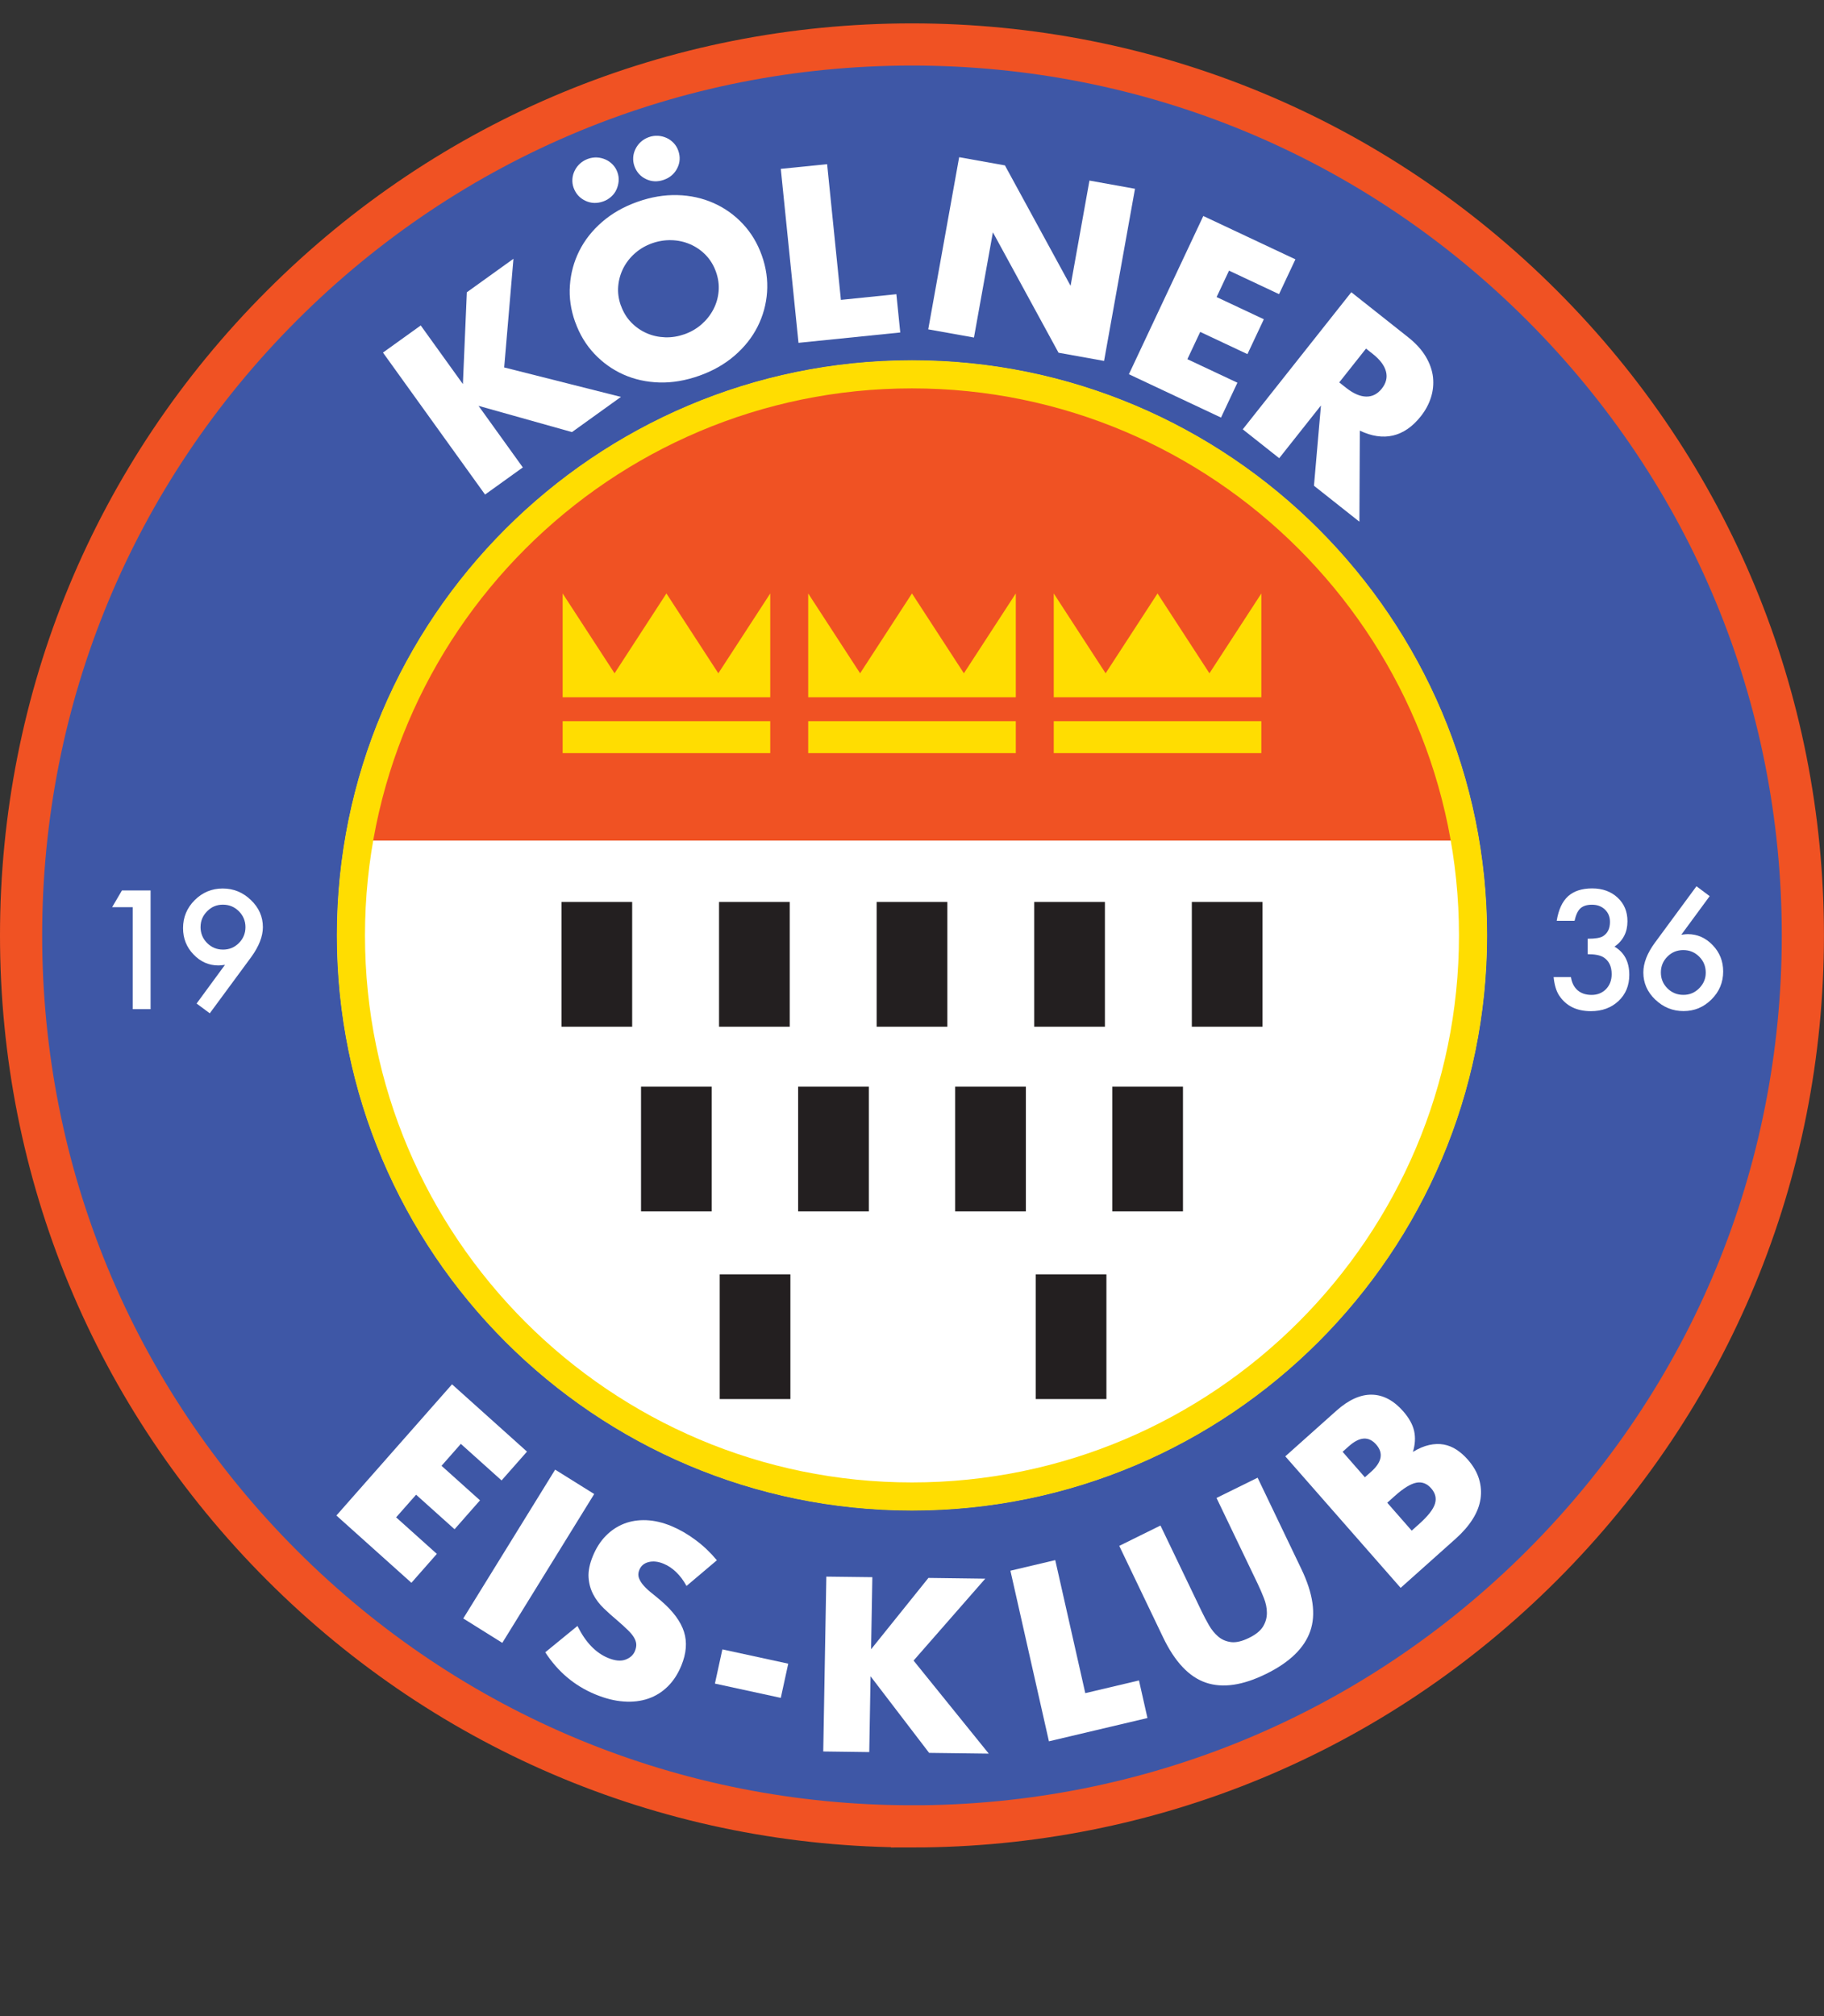 <?xml version="1.0" encoding="UTF-8"?>
<svg id="Layer_1" data-name="Layer 1" xmlns="http://www.w3.org/2000/svg" xmlns:xlink="http://www.w3.org/1999/xlink" viewBox="0 0 389.31 430.32">
  <rect x="0" y="0" width="389.31" height="430.32" fill="#333333" stroke="none"/>
  <defs>
    <style>
      .cls-1, .cls-2, .cls-3 {
        fill: none;
      }

      .cls-2 {
        stroke: #ffdd01;
        stroke-width: 6px;
      }

      .cls-2, .cls-4, .cls-3 {
        stroke-miterlimit: 10;
      }

      .cls-5 {
        clip-path: url(#clippath);
      }

      .cls-6 {
        fill: #f05223;
      }

      .cls-7 {
        fill: #fff;
      }

      .cls-8 {
        fill: #ffdd01;
      }

      .cls-9 {
        fill: #3e57a6;
      }

      .cls-4 {
        fill: #231f20;
        stroke: #231f20;
        stroke-width: .5px;
      }

      .cls-3 {
        stroke: #f05223;
        stroke-width: 9px;
      }
    </style>
    <clipPath id="clippath">
      <path class="cls-1" d="m194.65,318.81c-65.71,0-119.17-53.46-119.17-119.17s53.46-119.17,119.17-119.17,119.17,53.46,119.17,119.17-53.46,119.17-119.17,119.17Z"/>
    </clipPath>
  </defs>
  <g>
    <circle class="cls-7" cx="194.65" cy="199.64" r="128.51"/>
    <path class="cls-9" d="m194.65,389.79c-104.85,0-190.15-85.29-190.15-190.14S89.8,9.49,194.65,9.49s190.14,85.31,190.14,190.16-85.29,190.14-190.14,190.14Zm0-312.84c-67.65,0-122.7,55.04-122.7,122.69s55.04,122.69,122.7,122.69,122.7-55.04,122.7-122.69-55.05-122.69-122.7-122.69Z"/>
  </g>
  <g class="cls-5">
    <g id="Koeln_LOGO" data-name="Koeln LOGO">
      <rect class="cls-6" x="76.35" y="79.77" width="236.61" height="99.63"/>
      <g>
        <g>
          <rect class="cls-8" x="224.91" y="153.92" width="44.31" height="6.82"/>
          <polygon class="cls-8" points="258.14 143.7 247.06 126.66 235.98 143.7 224.91 126.66 224.91 148.81 269.22 148.81 269.22 126.66 258.14 143.7"/>
        </g>
        <g>
          <rect class="cls-8" x="172.5" y="153.92" width="44.31" height="6.82"/>
          <polygon class="cls-8" points="205.73 143.7 194.65 126.66 183.58 143.7 172.5 126.66 172.5 148.81 216.81 148.81 216.81 126.66 205.73 143.7"/>
        </g>
        <g>
          <rect class="cls-8" x="120.09" y="153.92" width="44.31" height="6.82"/>
          <polygon class="cls-8" points="153.32 143.7 142.24 126.66 131.17 143.7 120.09 126.66 120.09 148.81 164.4 148.81 164.4 126.66 153.32 143.7"/>
        </g>
      </g>
      <g>
        <g>
          <rect class="cls-4" x="153.86" y="272.23" width="14.59" height="26.12"/>
          <rect class="cls-4" x="221.31" y="272.23" width="14.59" height="26.12"/>
        </g>
        <g>
          <rect class="cls-4" x="137.07" y="232.17" width="14.59" height="26.12"/>
          <rect class="cls-4" x="170.6" y="232.17" width="14.59" height="26.12"/>
          <rect class="cls-4" x="204.12" y="232.17" width="14.59" height="26.12"/>
          <rect class="cls-4" x="237.65" y="232.17" width="14.59" height="26.12"/>
        </g>
        <g>
          <rect class="cls-4" x="120.09" y="192.76" width="14.59" height="26.12"/>
          <rect class="cls-4" x="153.72" y="192.76" width="14.59" height="26.12"/>
          <rect class="cls-4" x="187.36" y="192.76" width="14.59" height="26.12"/>
          <rect class="cls-4" x="220.99" y="192.76" width="14.59" height="26.12"/>
          <rect class="cls-4" x="254.63" y="192.76" width="14.59" height="26.12"/>
        </g>
      </g>
    </g>
  </g>
  <g id="KREISE">
    <path class="cls-2" d="m194.65,319.39c-66.03,0-119.75-53.72-119.75-119.75s53.72-119.75,119.75-119.75,119.75,53.72,119.75,119.75-53.72,119.75-119.75,119.75Z"/>
    <path class="cls-3" d="m194.65,389.79c-50.79,0-98.54-19.78-134.46-55.69C24.28,298.18,4.5,250.43,4.5,199.64S24.28,101.1,60.2,65.18C96.11,29.27,143.86,9.49,194.65,9.49s98.54,19.78,134.46,55.7c35.91,35.91,55.69,83.67,55.69,134.46s-19.78,98.54-55.69,134.46c-35.92,35.91-83.67,55.69-134.46,55.69Z"/>
  </g>
  <g id="Typo">
    <g>
      <path class="cls-7" d="m98.8,81.94l.84-19.56,9.95-7.15-1.98,23.19,24.92,6.29-10.45,7.51-19.94-5.6,9.45,13.14-8.06,5.79-21.79-30.3,8.06-5.79,8.99,12.5Z"/>
      <path class="cls-7" d="m122.76,68.73c-.93-2.61-1.31-5.22-1.12-7.82.18-2.6.85-5.06,2-7.36,1.15-2.3,2.77-4.36,4.87-6.18,2.1-1.82,4.6-3.25,7.53-4.29,2.89-1.03,5.73-1.51,8.52-1.44,2.79.07,5.36.64,7.73,1.69,2.37,1.05,4.44,2.52,6.23,4.42,1.79,1.9,3.15,4.16,4.08,6.77.93,2.61,1.3,5.22,1.12,7.82-.18,2.61-.86,5.06-2.02,7.37-1.17,2.31-2.8,4.37-4.91,6.19-2.11,1.82-4.61,3.25-7.51,4.28-2.93,1.04-5.77,1.53-8.54,1.45-2.77-.08-5.33-.65-7.68-1.7-2.35-1.05-4.42-2.53-6.21-4.43-1.79-1.9-3.15-4.16-4.08-6.77Zm-.34-28.68c-.21-.59-.29-1.2-.25-1.83.04-.63.21-1.23.49-1.8.28-.57.66-1.08,1.15-1.52.49-.44,1.05-.77,1.69-1,.64-.23,1.27-.32,1.91-.29.64.03,1.25.18,1.82.43.57.25,1.09.61,1.54,1.08.45.47.79,1.01,1.01,1.64.23.65.32,1.3.26,1.93-.06.64-.22,1.24-.48,1.8-.26.57-.64,1.07-1.13,1.51-.49.44-1.04.76-1.64.98-1.37.49-2.66.44-3.87-.14-1.21-.58-2.04-1.51-2.5-2.79Zm10.12,25.19c.5,1.4,1.23,2.59,2.19,3.58.96.99,2.06,1.75,3.29,2.29,1.23.54,2.55.83,3.94.88s2.78-.18,4.15-.66c1.37-.49,2.58-1.19,3.63-2.11,1.05-.92,1.89-1.98,2.52-3.19.63-1.2,1-2.49,1.12-3.87.12-1.37-.07-2.76-.57-4.16-.5-1.4-1.23-2.59-2.19-3.58-.96-.99-2.07-1.75-3.32-2.29-1.25-.54-2.57-.83-3.97-.87-1.4-.04-2.78.18-4.15.66-1.37.49-2.58,1.19-3.63,2.11s-1.88,1.98-2.5,3.18c-.61,1.2-.98,2.49-1.1,3.86-.12,1.37.07,2.76.57,4.16Zm2.86-29.82c-.21-.59-.29-1.2-.25-1.83.04-.63.21-1.23.49-1.8.28-.57.66-1.08,1.15-1.52s1.05-.77,1.69-1c.64-.23,1.27-.32,1.91-.29.64.03,1.25.18,1.82.43.57.25,1.09.61,1.54,1.08.45.47.79,1.01,1.01,1.64.47,1.31.4,2.56-.2,3.75-.59,1.19-1.54,2.02-2.85,2.49-1.34.48-2.61.43-3.81-.14-1.21-.57-2.04-1.5-2.51-2.81Z"/>
      <path class="cls-7" d="m176.54,35.04l2.94,28.96,11.84-1.21.83,8.17-21.72,2.21-3.78-37.13,9.88-1Z"/>
      <path class="cls-7" d="m198.12,70.29l6.6-36.74,9.77,1.75,14.01,25.7,4.03-22.46,9.72,1.75-6.6,36.74-9.72-1.75-14.01-25.7-4.04,22.46-9.77-1.75Z"/>
      <path class="cls-7" d="m273,62.78l-10.68-5.02-2.65,5.64,10.08,4.74-3.5,7.44-10.08-4.74-2.74,5.82,10.68,5.02-3.5,7.44-19.66-9.25,15.88-33.77,19.66,9.25-3.5,7.44Z"/>
      <path class="cls-7" d="m290.14,111.34l-9.69-7.67,1.49-17.13-8.91,11.25-7.78-6.16,23.17-29.26,12.11,9.59c1.67,1.32,2.93,2.71,3.8,4.18.86,1.46,1.37,2.93,1.53,4.4.15,1.47,0,2.91-.45,4.32-.45,1.41-1.17,2.74-2.15,3.98-1.76,2.23-3.74,3.59-5.93,4.11-2.2.51-4.56.17-7.09-1.04l-.09,19.44Zm-4.3-29.73l1.47,1.16c1.54,1.22,2.96,1.84,4.27,1.87,1.31.03,2.43-.54,3.35-1.7.92-1.16,1.22-2.38.89-3.65s-1.26-2.51-2.79-3.73l-1.47-1.16-5.72,7.22Z"/>
    </g>
    <g>
      <path class="cls-7" d="m107.05,315.96l-8.69-7.8-4.12,4.68,8.21,7.37-5.43,6.17-8.21-7.37-4.26,4.83,8.69,7.8-5.43,6.17-16.01-14.36,24.68-28,16,14.36-5.43,6.16Z"/>
      <path class="cls-7" d="m126.82,318.87l-19.61,31.76-8.33-5.21,19.61-31.76,8.33,5.2Z"/>
      <path class="cls-7" d="m146.54,338.5c-.66-1.2-1.41-2.2-2.24-2.99-.83-.79-1.71-1.38-2.64-1.76-1.17-.49-2.24-.61-3.21-.37-.97.24-1.64.8-2,1.69-.25.61-.27,1.19-.07,1.74.21.55.55,1.1,1.03,1.63.48.54,1.06,1.07,1.73,1.6.67.53,1.32,1.07,1.96,1.62,2.56,2.2,4.19,4.41,4.89,6.61.7,2.2.51,4.61-.58,7.24-.73,1.77-1.69,3.25-2.89,4.43s-2.58,2.05-4.16,2.59c-1.58.54-3.33.75-5.24.61-1.92-.13-3.94-.64-6.07-1.52-4.42-1.83-7.97-4.82-10.67-8.98l6.87-5.62c.87,1.75,1.84,3.19,2.93,4.32s2.28,1.96,3.58,2.5c1.48.61,2.72.74,3.73.37,1-.37,1.68-.98,2.03-1.84.21-.52.31-1.01.28-1.46s-.19-.94-.49-1.44c-.3-.5-.74-1.03-1.32-1.59-.58-.56-1.3-1.22-2.15-1.96-1.02-.85-2.01-1.73-2.95-2.64-.95-.91-1.71-1.91-2.28-3.01s-.91-2.31-.99-3.65c-.08-1.34.23-2.86.94-4.57.71-1.71,1.63-3.14,2.77-4.29,1.14-1.15,2.44-2.01,3.88-2.57,1.44-.56,3.03-.81,4.75-.74,1.72.07,3.51.49,5.36,1.26,1.73.72,3.44,1.7,5.13,2.96,1.69,1.25,3.21,2.7,4.56,4.33l-6.5,5.5Z"/>
      <path class="cls-7" d="m154.18,352.02l14.06,3.05-1.59,7.3-14.06-3.05,1.59-7.3Z"/>
      <path class="cls-7" d="m185.91,352.01l12.25-15.24,12.13.16-15.3,17.48,16.05,19.86-12.73-.16-12.5-16.35-.28,16.18-9.82-.13.66-37.32,9.82.12-.27,15.39Z"/>
      <path class="cls-7" d="m225.23,332.97l6.41,28.39,11.46-2.71,1.81,8.02-21.03,4.97-8.22-36.41,9.56-2.26Z"/>
      <path class="cls-7" d="m247.69,325.59l8.78,18.3c.47.98.99,1.97,1.56,2.96.57.99,1.24,1.81,2.01,2.46.78.65,1.69,1.03,2.75,1.16,1.06.12,2.32-.18,3.79-.9,1.47-.72,2.47-1.54,3.02-2.46.54-.91.81-1.88.8-2.91,0-1.02-.22-2.07-.64-3.13-.42-1.06-.86-2.09-1.33-3.07l-8.78-18.3,8.77-4.32,9.35,19.51c2.51,5.24,3.14,9.66,1.88,13.25-1.26,3.6-4.39,6.64-9.39,9.1-5,2.47-9.3,3.1-12.88,1.88-3.58-1.21-6.63-4.44-9.14-9.68l-9.35-19.51,8.81-4.35Z"/>
      <path class="cls-7" d="m274.33,310.82l10.92-9.75c2.59-2.31,5.11-3.45,7.54-3.41s4.67,1.22,6.72,3.56c1.24,1.42,2.01,2.82,2.32,4.2.3,1.39.22,2.87-.26,4.45,1.22-.74,2.38-1.23,3.47-1.47s2.13-.28,3.12-.1c.98.18,1.9.56,2.75,1.12.85.57,1.65,1.27,2.39,2.12,1.15,1.32,1.95,2.69,2.38,4.12.43,1.43.53,2.86.31,4.3-.23,1.44-.78,2.87-1.68,4.28-.89,1.42-2.09,2.79-3.58,4.13l-11.78,10.52-24.61-28.06Zm16.99,4.47l1.35-1.2c2.29-2.05,2.65-3.98,1.06-5.79-1.59-1.81-3.53-1.69-5.82.35l-1.35,1.2,4.76,5.44Zm9.99,11.39l1.61-1.44c1.84-1.65,2.96-3.06,3.34-4.25.38-1.18.12-2.3-.79-3.34-.91-1.04-1.98-1.44-3.19-1.2-1.21.24-2.74,1.18-4.58,2.83l-1.61,1.44,5.22,5.96Z"/>
    </g>
    <g>
      <path class="cls-7" d="m28.31,193.62h-4.38l2.1-3.58h6.11v25.34h-3.82v-21.76Z"/>
      <path class="cls-7" d="m44.77,216.26l-2.81-2.08,6.06-8.26c-.33.04-.61.08-.84.1-.23.02-.42.03-.56.03-2.05,0-3.82-.78-5.32-2.35-1.49-1.55-2.23-3.42-2.23-5.61,0-2.33.83-4.32,2.48-5.97,1.66-1.66,3.65-2.49,5.98-2.49s4.32.82,6.02,2.46c1.71,1.63,2.56,3.56,2.56,5.78,0,1.97-.83,4.1-2.49,6.39l-8.85,12.01Zm-1.97-18.45c0,1.37.47,2.52,1.4,3.45.94.94,2.07,1.41,3.4,1.41s2.45-.46,3.38-1.39c.94-.94,1.41-2.07,1.41-3.4s-.47-2.46-1.41-3.4c-.93-.93-2.06-1.4-3.4-1.4s-2.43.46-3.36,1.4c-.94.94-1.41,2.05-1.41,3.33Z"/>
    </g>
    <g>
      <path class="cls-7" d="m338.87,203.62v-3.27c1.62,0,2.71-.18,3.27-.54,1-.63,1.49-1.65,1.49-3.05,0-1.08-.36-1.96-1.08-2.64-.71-.69-1.64-1.03-2.77-1.03-1.06,0-1.88.26-2.46.77-.56.52-.97,1.41-1.25,2.66h-3.81c.39-2.39,1.2-4.13,2.43-5.24,1.23-1.11,2.94-1.67,5.14-1.67s4.03.66,5.43,1.97c1.4,1.3,2.1,2.98,2.1,5.04,0,2.32-.92,4.12-2.76,5.42,2.1,1.24,3.15,3.24,3.15,6.02,0,2.28-.77,4.14-2.3,5.58-1.53,1.44-3.5,2.17-5.89,2.17-3.05,0-5.32-1.12-6.79-3.36-.61-.94-1-2.24-1.17-3.91h3.69c.2,1.23.68,2.16,1.44,2.82.76.65,1.75.98,2.98.98s2.26-.41,3.07-1.23c.81-.84,1.21-1.91,1.21-3.2,0-1.71-.61-2.92-1.82-3.64-.71-.42-1.81-.62-3.3-.62Z"/>
      <path class="cls-7" d="m362.1,189.16l2.81,2.1-6.06,8.24c.33-.04.61-.08.84-.1.23-.02.41-.03.54-.03,2.06,0,3.84.79,5.33,2.36,1.49,1.55,2.23,3.42,2.23,5.61,0,2.32-.83,4.31-2.5,5.97s-3.64,2.48-5.96,2.48-4.31-.81-6.04-2.45c-1.7-1.63-2.54-3.56-2.54-5.79,0-2,.83-4.13,2.48-6.37l8.86-12.03Zm1.97,18.43c0-1.35-.46-2.48-1.39-3.41-.94-.94-2.07-1.41-3.4-1.41s-2.47.46-3.4,1.4-1.39,2.06-1.39,3.38.46,2.45,1.39,3.38,2.07,1.4,3.41,1.4,2.43-.46,3.37-1.4,1.41-2.05,1.41-3.33Z"/>
    </g>
  </g>
</svg>